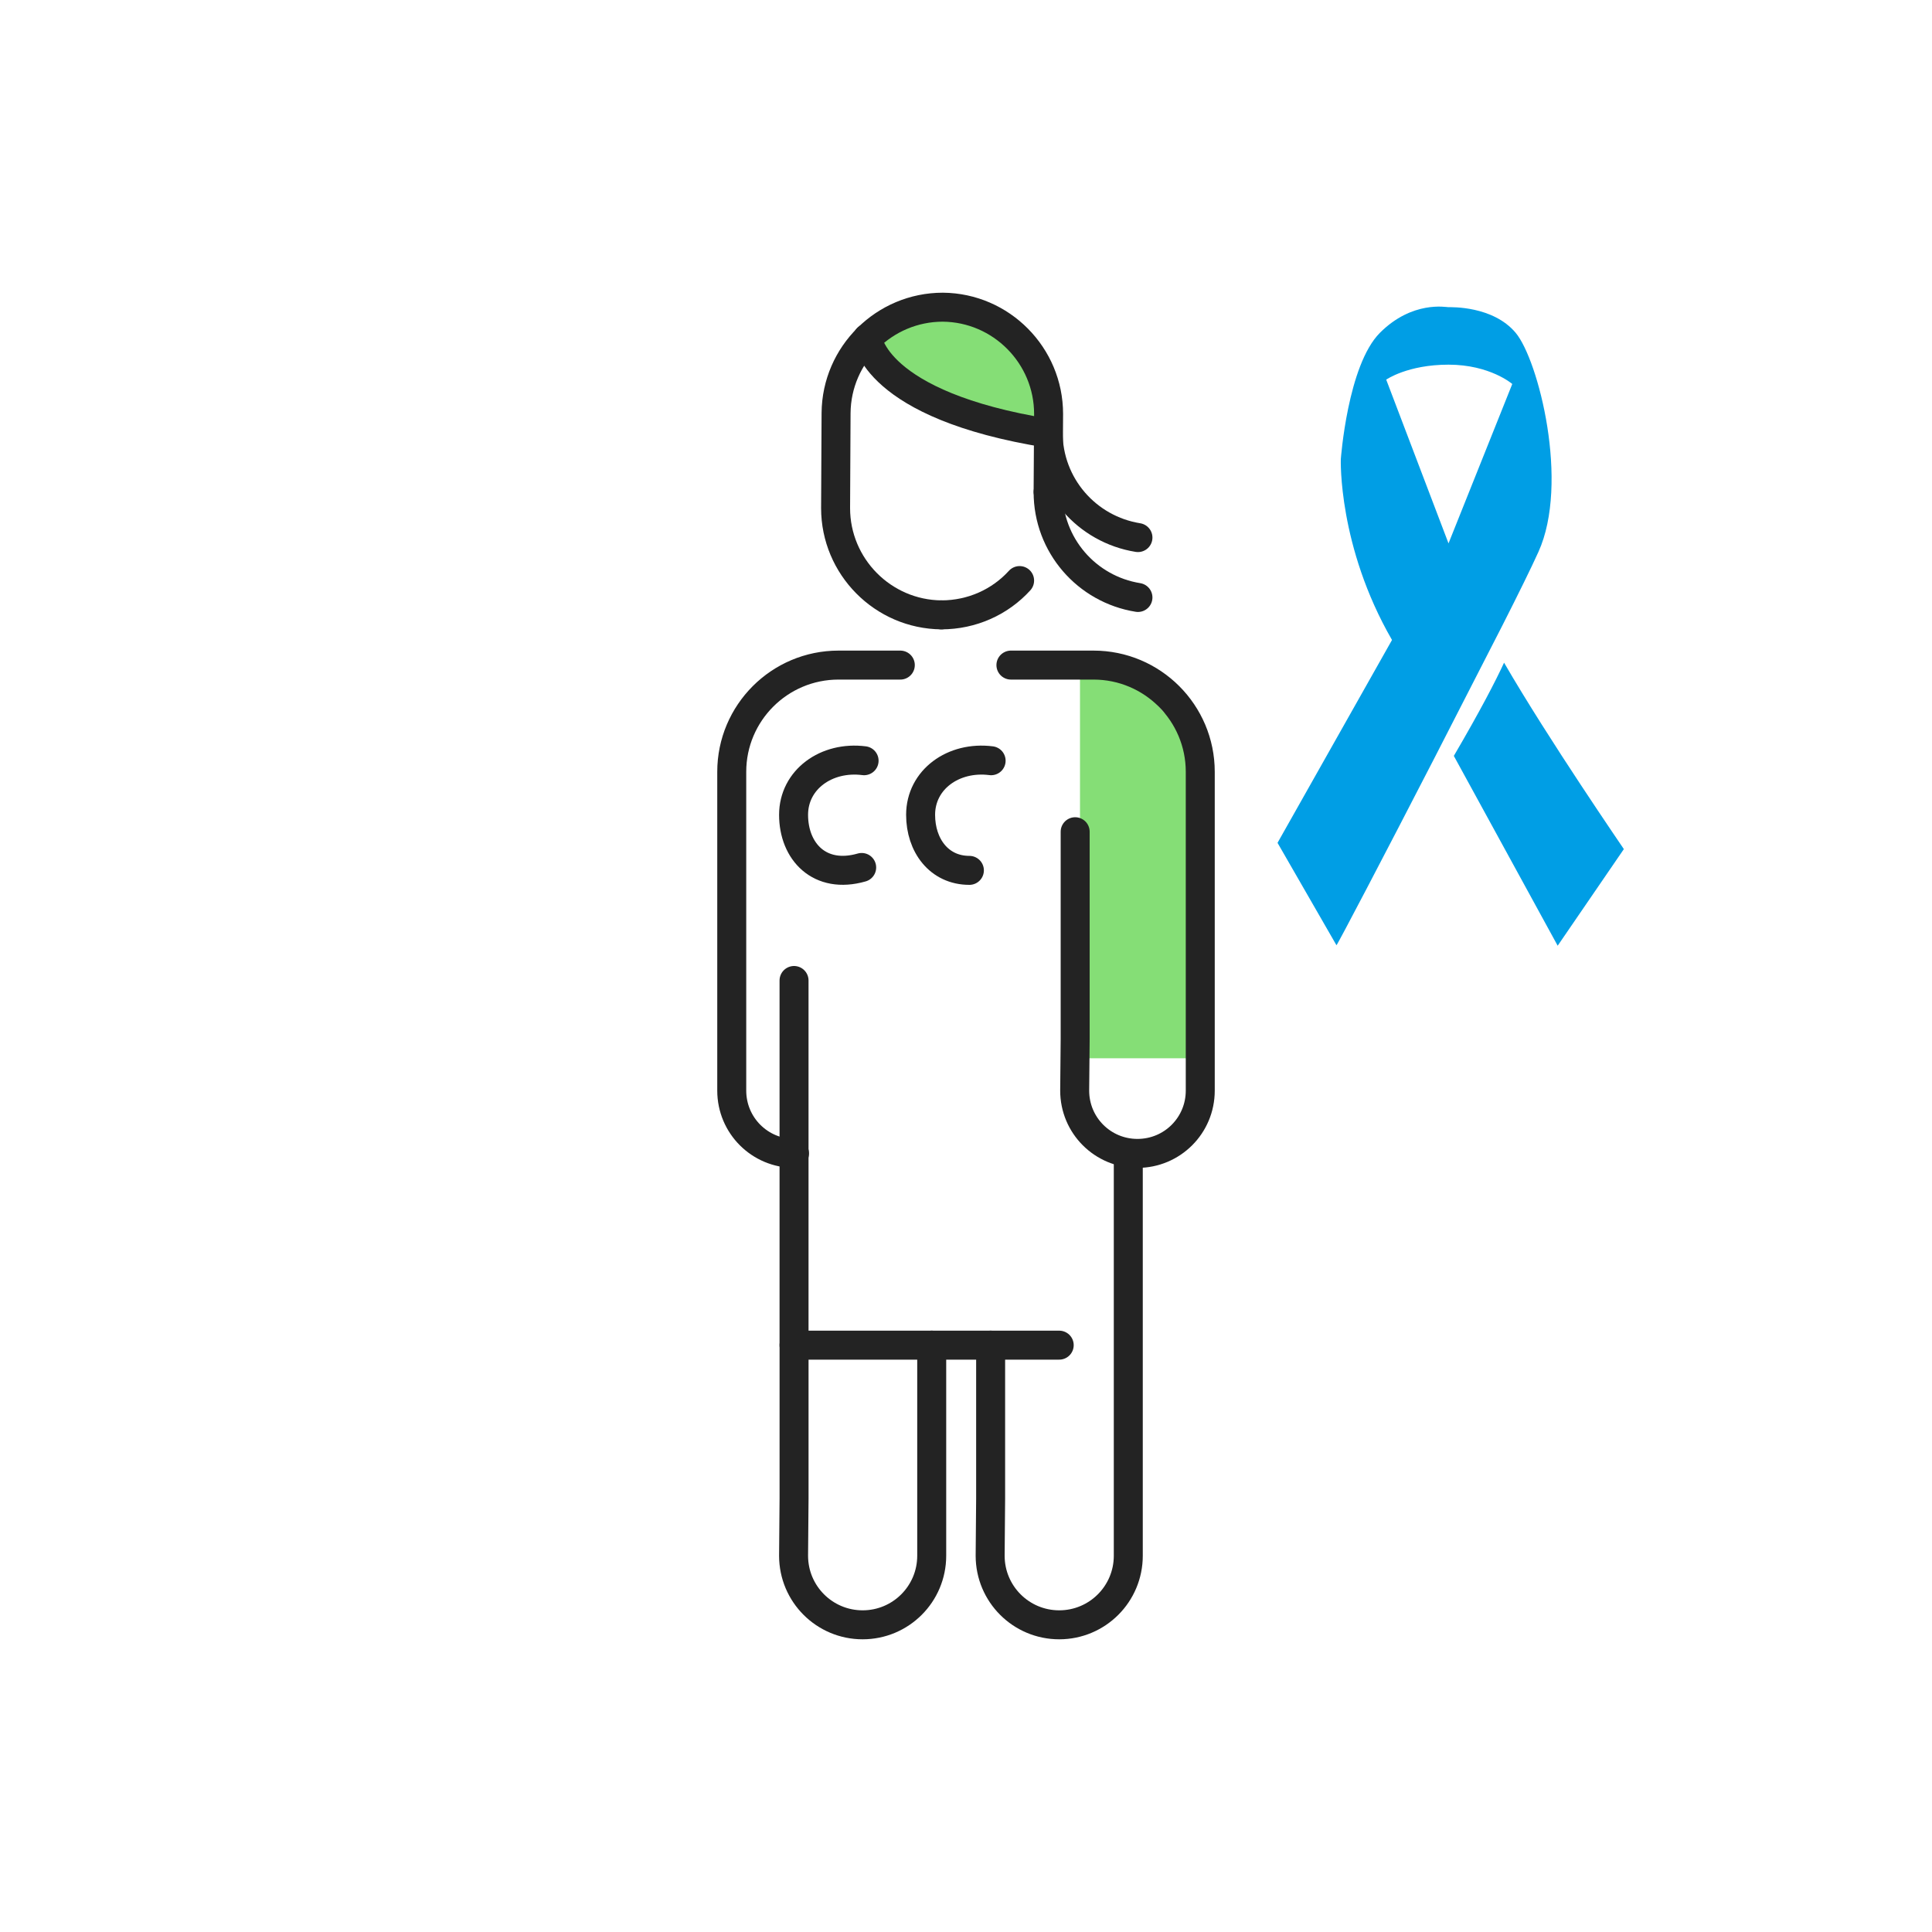 <svg width="400" height="400" viewBox="0 0 400 400" fill="none" xmlns="http://www.w3.org/2000/svg">
<path d="M203.5 66.4L213 74.2L217 85L215 89.5L201 86.6L188.5 81.7L183.3 76.4L182 71.1L182.6 66.4L193.5 63.7L203.5 66.4Z" fill="#85DE76"/>
<path d="M194.898 127.3C201.298 127.3 207.098 124.6 211.098 120.2" stroke="#232323" stroke-width="6" stroke-miterlimit="10" stroke-linecap="round" stroke-linejoin="round"/>
<path d="M217 101.8L217.1 85.7C217.1 73.6 207.3 63.7 195.2 63.6C183.1 63.6 173.2 73.4 173.1 85.5L173 105.2C173 117.3 182.8 127.2 194.9 127.3" stroke="#232323" stroke-width="6" stroke-miterlimit="10" stroke-linecap="round" stroke-linejoin="round"/>
<path d="M179.602 70C179.602 70 180.802 83.9 217.002 89.7" stroke="#232323" stroke-width="6" stroke-miterlimit="10" stroke-linecap="round" stroke-linejoin="round"/>
<path d="M223.602 229.5V137.8L233.702 139.2L240.902 147.4L245.902 151.7L247.402 159.7V182.2L247.302 219.1H224.802V229.5H223.602Z" fill="#85DE76"/>
<path d="M222.601 172.2V215.1L222.501 225.8C222.501 233 228.301 238.8 235.501 238.8C242.701 238.8 248.501 233 248.501 225.8V206.8V159.8C248.501 147.6 238.601 137.7 226.401 137.7H220.701C220.201 137.7 209.301 137.7 209.301 137.7" stroke="#232323" stroke-width="6" stroke-miterlimit="10" stroke-linecap="round" stroke-linejoin="round"/>
<path d="M164.5 238.8C157.3 238.8 151.5 233 151.5 225.8V206.8V159.8C151.5 147.6 161.4 137.7 173.6 137.7H186.4" stroke="#232323" stroke-width="6" stroke-miterlimit="10" stroke-linecap="round" stroke-linejoin="round"/>
<path d="M205.1 278.5V310.3L205 322.1C205 330 211.4 336.4 219.3 336.4C227.2 336.4 233.6 330 233.6 322.1V301.2V239" stroke="#232323" stroke-width="6" stroke-miterlimit="10" stroke-linecap="round" stroke-linejoin="round"/>
<path d="M164.401 278.5V310.3L164.301 322.1C164.301 330 170.701 336.4 178.601 336.4C186.501 336.4 192.901 330 192.901 322.1V301.2V278.5" stroke="#232323" stroke-width="6" stroke-miterlimit="10" stroke-linecap="round" stroke-linejoin="round"/>
<path d="M178.901 157.5C171.101 156.5 164.301 161.4 164.301 168.7C164.301 176.3 169.701 182.1 178.401 179.6" stroke="#232323" stroke-width="6" stroke-miterlimit="10" stroke-linecap="round" stroke-linejoin="round"/>
<path d="M205.202 157.5C197.402 156.5 190.602 161.4 190.602 168.7C190.602 175 194.402 180.2 200.702 180.2" stroke="#232323" stroke-width="6" stroke-miterlimit="10" stroke-linecap="round" stroke-linejoin="round"/>
<path d="M164.398 278.5V203" stroke="#232323" stroke-width="6" stroke-miterlimit="10" stroke-linecap="round" stroke-linejoin="round"/>
<path d="M165.699 278.5H219.299" stroke="#232323" stroke-width="6" stroke-miterlimit="10" stroke-linecap="round" stroke-linejoin="round"/>
<path d="M217 101.9C217 112.9 225 122 235.6 123.7" stroke="#232323" stroke-width="6" stroke-miterlimit="10" stroke-linecap="round" stroke-linejoin="round"/>
<path d="M217 89.5C217 100.5 225 109.6 235.6 111.3" stroke="#232323" stroke-width="6" stroke-miterlimit="10" stroke-linecap="round" stroke-linejoin="round"/>
<path d="M296.8 157.3L311 129.6C314.4 122.9 317.1 117.4 318.5 114.3C325 100 318.5 74.5 313.8 68.9C309.1 63.3 300.4 63.6 299.9 63.6C299.4 63.6 292.4 62.2 285.7 68.9C279 75.6 277.6 95.1 277.6 95.1C277.6 95.1 277 113.1 288.2 132.5L264.5 174.5L276.7 195.7C276.8 195.8 286.6 177.1 296.8 157.3ZM287 78.6C287 78.6 291.4 75.5 299.9 75.5C308.5 75.5 313.1 79.5 313.1 79.5L299.9 112.5L287 78.6Z" fill="#009EE5"/>
<path d="M311.4 137.2C309.7 140.9 306.5 147.1 301 156.5L322.5 195.8L336.2 175.8C336.3 175.9 320.6 153.1 311.4 137.2Z" fill="#009EE5"/>
</svg>

